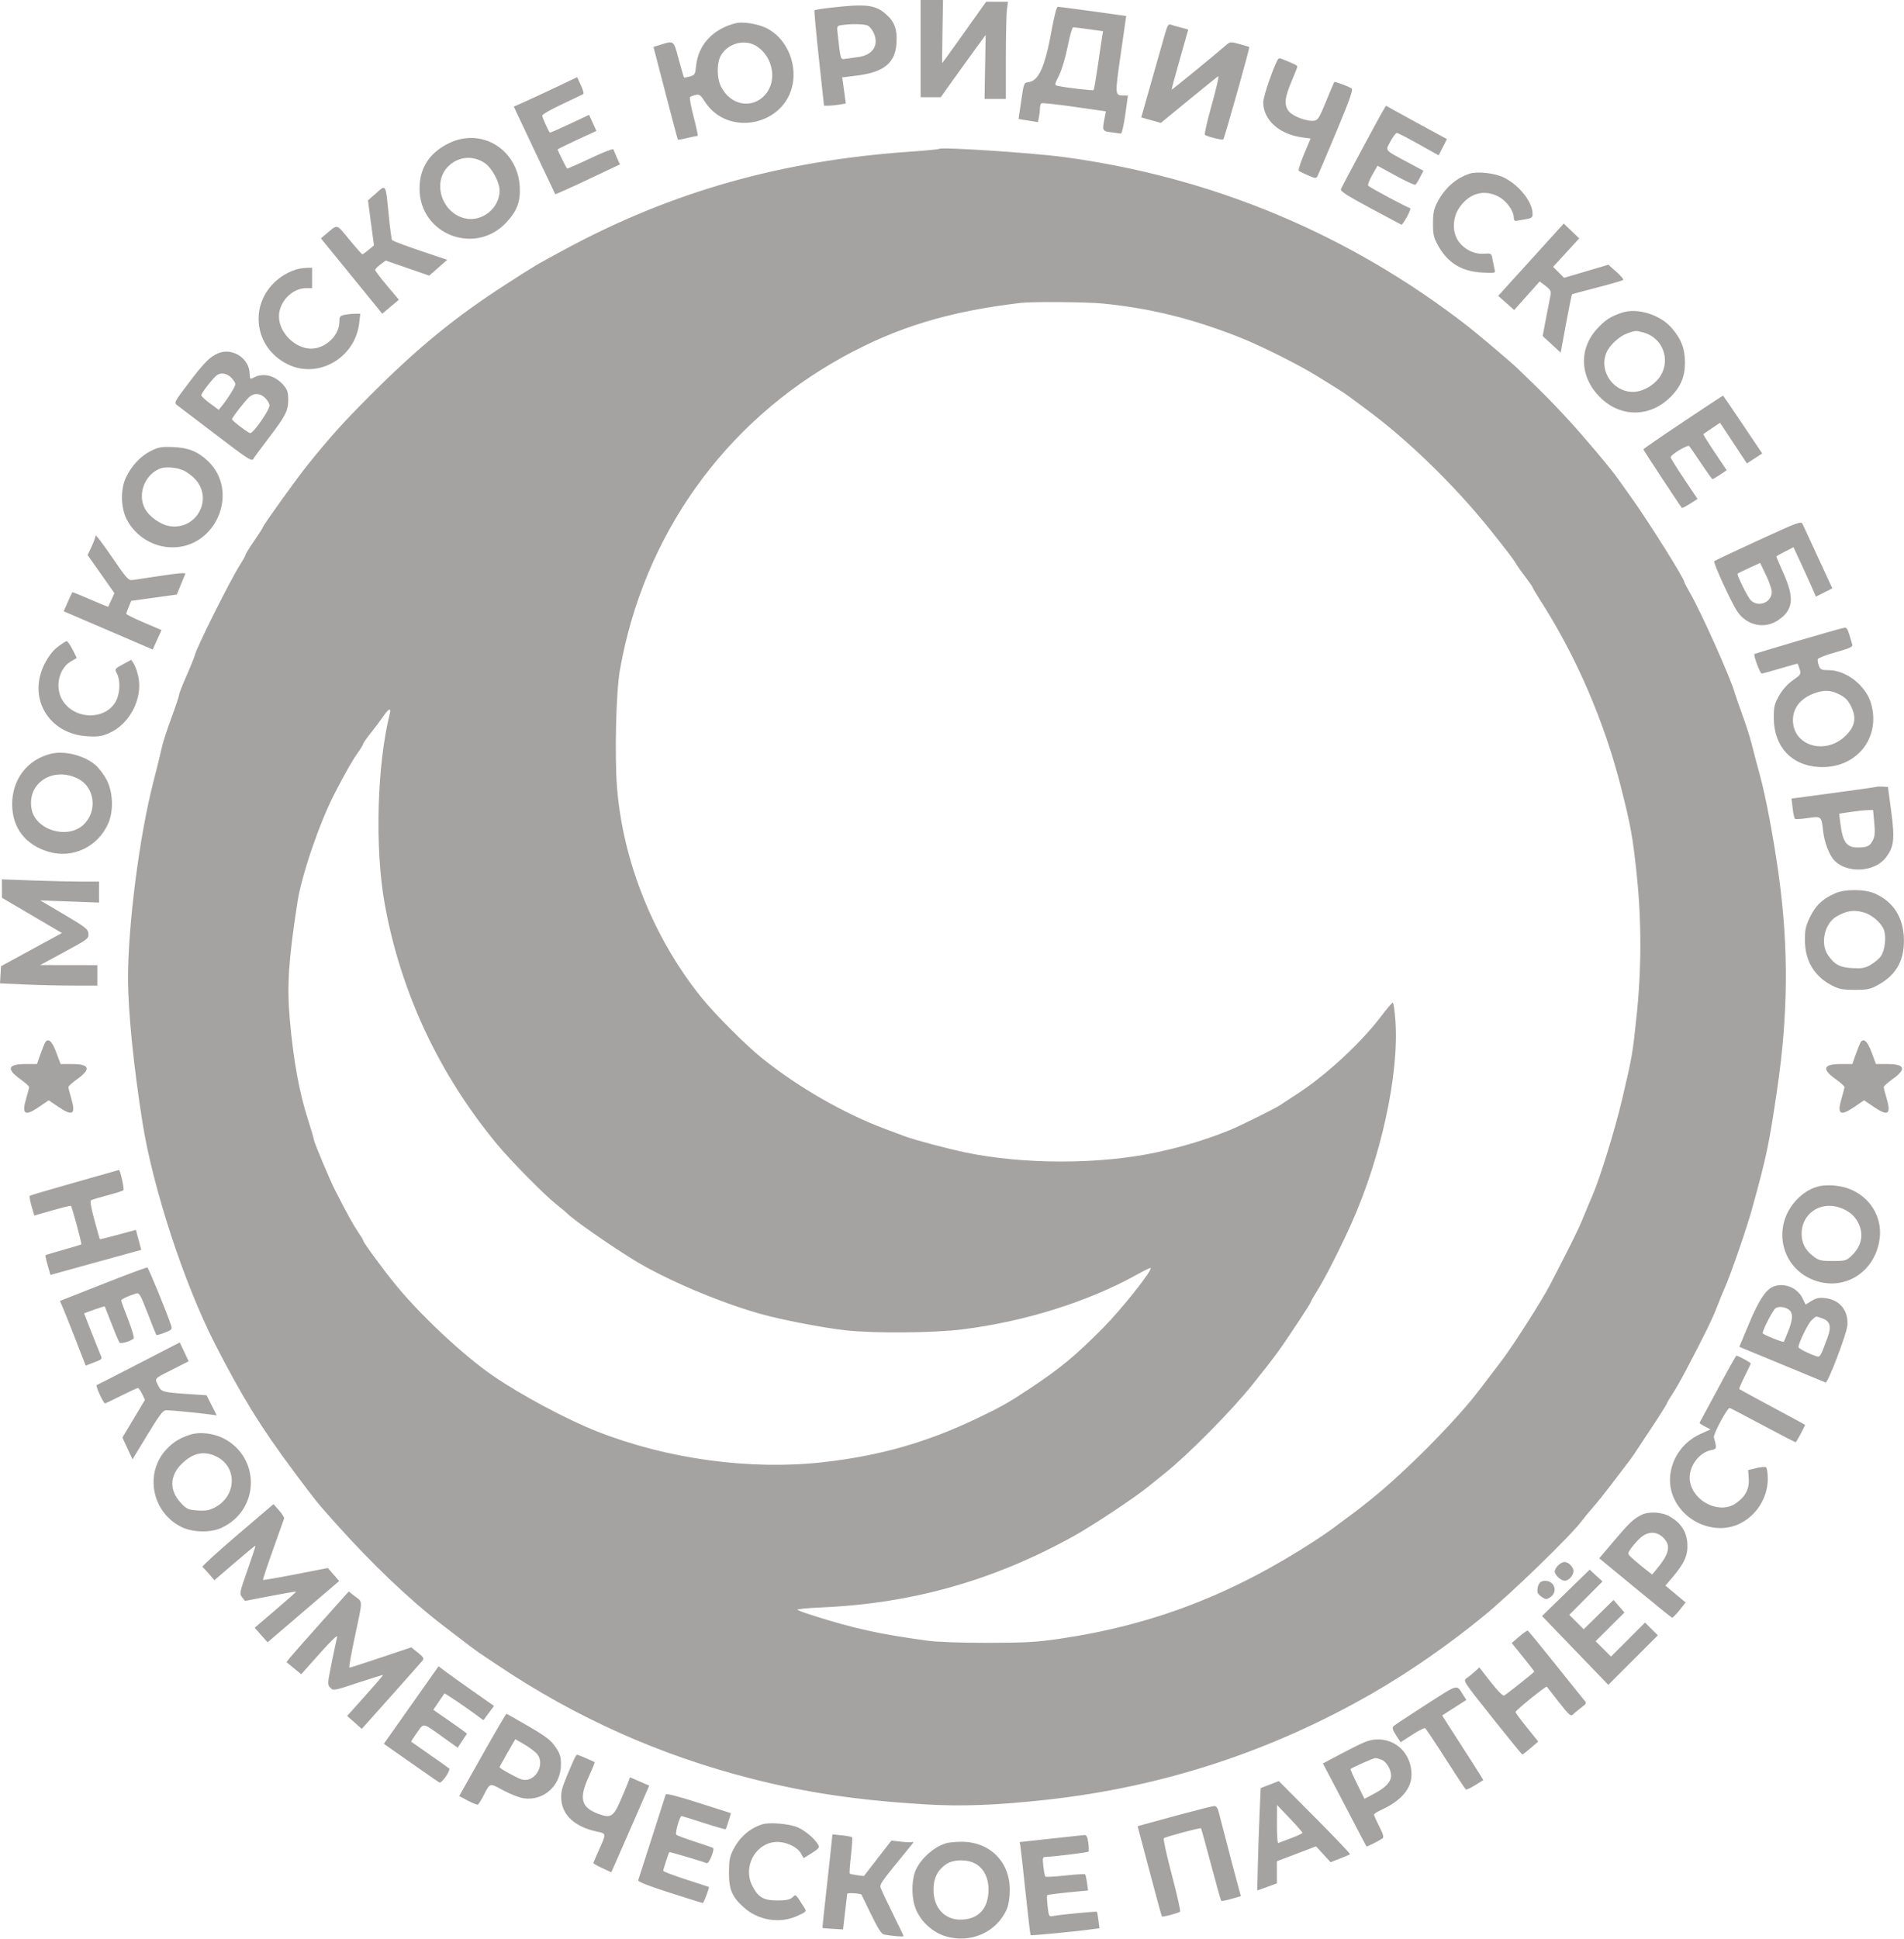 <?xml version="1.0" encoding="UTF-8"?> <svg xmlns="http://www.w3.org/2000/svg" width="1117" height="1137" viewBox="0 0 1117 1137" fill="none"><path fill-rule="evenodd" clip-rule="evenodd" d="M540.094 28.5V57H546H551.905L559.208 46.75C563.225 41.113 569.15 32.9 572.374 28.5L578.237 20.5L577.915 39.251L577.594 58.002L583.844 58.001L590.094 58V34.14C590.094 21.016 590.38 8.191 590.73 5.64L591.366 1H584.951H578.537L565.732 19C558.69 28.9 552.852 37.001 552.761 37.001C552.669 37.002 552.734 28.677 552.906 18.501L553.218 0H546.656H540.094V28.5ZM488.419 4.386C482.822 5.008 478.053 5.739 477.822 6.009C477.59 6.279 478.753 18.988 480.407 34.25L483.414 62L486.004 61.989C487.428 61.983 490.3 61.696 492.385 61.352L496.175 60.725L495.591 56.113C495.269 53.576 494.798 50.129 494.543 48.453L494.08 45.406L502.968 44.284C518.583 42.313 525.187 36.901 525.914 25.479C526.43 17.38 524.911 12.971 520.109 8.633C513.704 2.846 508.513 2.15 488.419 4.386ZM617.142 16.75C613.116 39.098 609.437 47.476 603.338 48.187C600.728 48.491 600.611 48.792 599.096 59.148L597.539 69.796L603.229 70.712L608.918 71.628L609.506 68.689C609.829 67.073 610.094 64.708 610.094 63.434C610.094 62.16 610.491 60.872 610.977 60.572C611.462 60.272 620.165 61.212 630.316 62.66L648.772 65.292L647.977 69.396C646.562 76.696 646.645 76.872 651.844 77.561C654.456 77.908 657.037 78.261 657.579 78.346C658.121 78.431 659.275 73.438 660.143 67.25L661.723 56L659.158 55.985C654.012 55.954 654.011 55.938 657.459 31.916L660.695 9.371L641.144 6.658C630.392 5.167 621.109 3.958 620.516 3.973C619.923 3.988 618.405 9.738 617.142 16.75ZM431.594 13.619C418.284 16.955 409.649 26.221 408.379 38.53C407.852 43.638 407.598 44.074 404.703 44.857C402.993 45.32 401.456 45.592 401.288 45.46C401.12 45.329 399.725 40.559 398.189 34.861C395.099 23.402 395.552 23.757 387.24 26.312L383.376 27.5L390.377 54.5C394.227 69.35 397.514 81.663 397.682 81.863C397.849 82.062 400.373 81.633 403.29 80.909C406.207 80.185 408.893 79.671 409.258 79.767C409.623 79.864 408.604 74.922 406.994 68.785C405.384 62.648 404.41 57.319 404.83 56.943C405.25 56.566 406.728 55.993 408.113 55.668C410.268 55.163 411.033 55.71 413.396 59.445C426.719 80.504 460.404 73.869 465.047 49.272C467.515 36.196 460.834 21.956 449.669 16.493C444.479 13.953 435.779 12.57 431.594 13.619ZM509.244 15.08C510.355 15.675 511.926 17.746 512.735 19.684C515.706 26.793 511.859 32.406 503.274 33.488C500.7 33.813 497.404 34.265 495.951 34.493C493.057 34.947 493.177 35.32 491.528 20.827C490.885 15.17 490.891 15.152 493.738 14.726C499.561 13.856 507.287 14.033 509.244 15.08ZM683.651 19.163C682.799 22.099 679.273 34.481 675.816 46.679L669.53 68.859L675.277 70.471L681.024 72.084L697.309 58.726C706.266 51.379 714.082 45.079 714.679 44.727C715.276 44.374 713.593 51.81 710.938 61.251C708.283 70.693 706.445 78.707 706.853 79.061C708.01 80.067 717.091 82.336 717.664 81.763C718.354 81.073 733.323 27.875 732.915 27.562C732.739 27.426 730.137 26.65 727.135 25.836C721.851 24.405 721.593 24.43 719.135 26.596C713.377 31.668 687.577 52.763 687.362 52.574C687.235 52.462 689.372 44.525 692.112 34.936C694.852 25.348 697.094 17.443 697.094 17.37C697.094 17.297 695.127 16.742 692.723 16.137C690.319 15.531 687.642 14.764 686.776 14.431C685.558 13.964 684.848 15.039 683.651 19.163ZM638.86 17.153L647.127 18.308L646.593 21.404C646.299 23.107 645.158 30.771 644.057 38.436C642.956 46.101 641.849 52.578 641.596 52.831C641.158 53.269 624.839 51.352 620.543 50.358C618.539 49.894 618.556 49.755 621.323 44.173C622.937 40.917 625.102 33.634 626.359 27.231C627.572 21.054 629.021 15.999 629.579 15.999C630.137 15.998 634.314 16.517 638.86 17.153ZM444.172 27.274C453.65 33.661 455.991 47.492 448.952 55.509C441.354 64.162 428.66 61.91 423.05 50.914C420.389 45.698 420.408 36.638 423.089 32.241C427.461 25.07 437.42 22.723 444.172 27.274ZM749.782 34.696C747.174 38.915 741.094 56.583 741.094 59.94C741.094 70.349 750.472 78.787 764.041 80.587L768.872 81.228L765.042 90.364C762.935 95.389 761.522 99.785 761.903 100.133C762.283 100.481 764.73 101.692 767.34 102.825C771.742 104.735 772.15 104.761 772.971 103.192C773.458 102.261 778.442 90.522 784.048 77.104C791.972 58.14 793.946 52.521 792.918 51.864C790.832 50.533 783.082 47.669 782.748 48.106C782.582 48.323 780.416 53.45 777.934 59.5C773.893 69.353 773.142 70.533 770.726 70.82C766.647 71.303 758.376 68.174 756.107 65.289C753.231 61.633 753.601 57.328 757.594 48C759.519 43.503 761.094 39.462 761.094 39.02C761.094 38.337 759.224 37.426 751.445 34.322C750.813 34.07 750.065 34.238 749.782 34.696ZM328.094 50.261C322.319 53.014 313.957 56.908 309.512 58.914L301.431 62.561L313.455 88.031C320.068 102.039 325.594 113.664 325.735 113.865C325.876 114.066 334.476 110.223 344.847 105.324L363.702 96.416L361.926 92.458C360.949 90.281 359.996 88.078 359.809 87.563C359.622 87.048 353.502 89.453 346.21 92.907C338.917 96.362 332.811 99.034 332.642 98.845C332.163 98.308 327.094 88.113 327.094 87.687C327.094 87.478 332.219 84.941 338.484 82.051L349.874 76.795L347.739 72.071L345.604 67.348L334.21 72.701C327.943 75.646 322.709 77.93 322.578 77.778C321.577 76.611 318.099 68.818 318.121 67.79C318.135 67.08 323.423 64.052 329.871 61.06C336.318 58.067 341.885 55.367 342.241 55.06C342.597 54.752 341.922 52.42 340.741 49.878L338.594 45.256L328.094 50.261ZM811.748 64.253C809.505 67.883 787.24 109.358 786.653 111C786.256 112.11 790.72 114.969 803.831 122C813.574 127.225 821.816 131.624 822.147 131.776C822.478 131.927 823.979 129.79 825.483 127.026C826.988 124.262 827.758 122 827.194 122C826.108 122 804.206 110.331 802.725 108.964C802.246 108.522 803.265 105.698 804.992 102.679L808.128 97.197L818.816 103.03C824.695 106.239 829.869 108.639 830.314 108.364C830.759 108.089 832.011 106.123 833.097 103.994L835.071 100.124L825.333 94.91C811.96 87.75 812.64 88.604 815.756 82.88C817.217 80.196 818.86 78 819.407 78C820.324 78 825.363 80.644 838.8 88.178L844.007 91.097L846.43 86.327L848.854 81.558L836.224 74.708C829.278 70.94 821.241 66.541 818.365 64.932L813.136 62.007L811.748 64.253ZM263.594 83.882C252.043 89.428 246.147 98.412 246.126 110.5C246.078 137.68 279.196 150.28 297.457 130.029C303.427 123.407 305.371 118.097 304.925 109.623C303.777 87.775 282.756 74.683 263.594 83.882ZM551.094 87.28C550.819 87.561 543.169 88.306 534.094 88.935C458.373 94.181 394.114 112.368 331.171 146.366C314.004 155.639 314.181 155.533 296.222 167.13C266.8 186.126 244.969 204.007 217.08 231.952C201.445 247.618 193.67 256.253 180.689 272.367C173.921 280.77 154.094 308.381 154.094 309.405C154.094 309.711 151.844 313.216 149.094 317.196C146.344 321.175 144.094 324.806 144.094 325.264C144.094 325.721 142.584 328.457 140.737 331.343C135.215 339.977 115.609 379.095 114.415 383.863C114.052 385.314 111.806 390.897 109.424 396.27C107.043 401.644 105.094 406.629 105.094 407.348C105.094 408.066 103.036 414.245 100.521 421.077C98.006 427.91 95.587 435.3 95.147 437.5C94.706 439.7 92.325 449.375 89.856 459C81.804 490.394 75.121 542.241 75.099 573.5C75.085 592.753 78.354 625.354 83.621 658.5C89.721 696.883 108.043 752.782 126.096 788.087C141.955 819.102 153.247 837.354 172.594 863.243C185.717 880.804 185.69 880.772 196.727 893.142C217.875 916.846 240.77 938.649 259.583 953C261.385 954.375 266.371 958.2 270.661 961.5C274.952 964.8 279.473 968.175 280.709 969C281.945 969.825 286.925 973.162 291.775 976.415C337.919 1007.36 386.875 1029.26 440.594 1043C472.956 1051.27 503.015 1055.74 542.258 1058.13C564.16 1059.46 584.525 1058.7 614.094 1055.44C682.176 1047.93 745.631 1027.2 805.094 993.036C826.884 980.516 850.655 963.989 871.054 947.176C887.268 933.812 921.608 900.491 927.918 892C929.348 890.075 932.335 886.452 934.556 883.949C936.777 881.446 941.069 876.121 944.094 872.116C947.119 868.11 951.394 862.508 953.594 859.667C955.794 856.825 958.044 853.769 958.594 852.876C959.144 851.982 963.563 845.3 968.414 838.025C973.265 830.751 977.503 824.056 977.832 823.149C978.161 822.242 979.679 819.656 981.205 817.402C982.732 815.149 986.209 809.074 988.933 803.902C999.911 783.061 1004.73 773.199 1007.54 765.815C1008.86 762.342 1010.94 757.262 1012.16 754.526C1015.35 747.403 1024.78 720.086 1027.7 709.5C1036.38 678.103 1037.77 671.555 1042.57 639C1049.06 595.008 1049.37 556.007 1043.56 513.618C1040.61 492.111 1035.94 467.264 1032.44 454.5C1030.49 447.35 1028.27 438.945 1027.52 435.823C1026.77 432.701 1024.38 425.276 1022.22 419.323C1020.06 413.37 1017.97 407.375 1017.59 406C1015.18 397.406 997.831 358.693 991.458 347.696C989.608 344.504 988.094 341.59 988.094 341.22C988.094 339.304 967.422 306.341 957.541 292.5C954.007 287.55 950.326 282.375 949.361 281C944.946 274.708 929.582 256.455 919.502 245.526C910.024 235.25 905.183 230.376 889.679 215.501C886.176 212.139 866.807 195.758 861.035 191.274C791.509 137.267 711.146 103.684 623.553 92.031C605.411 89.618 552.217 86.13 551.094 87.28ZM284.221 95.5C288.46 98.265 293.094 106.74 293.094 111.728C293.094 122.078 282.831 130.345 272.819 128.061C258.943 124.894 253.3 106.445 263.37 97.165C269.284 91.715 277.422 91.066 284.221 95.5ZM862.088 101.874C854.14 104.482 847.531 110.329 843.295 118.5C841.191 122.558 840.698 124.913 840.678 131C840.657 137.443 841.068 139.255 843.592 143.859C849.231 154.143 857.462 159.22 869.481 159.826C877.344 160.223 877.365 160.217 876.799 157.862C876.486 156.563 875.946 153.925 875.599 152C874.973 148.535 874.92 148.503 870.281 148.779C864.58 149.118 858.763 146.116 855.374 141.087C851.906 135.941 852.173 127.672 855.99 121.988C861.82 113.308 870.589 110.789 879.187 115.325C883.785 117.751 888.047 123.663 888.078 127.656C888.089 129.173 888.613 129.709 889.844 129.462C890.807 129.268 893.282 128.84 895.344 128.51C898.511 128.003 899.094 127.523 899.094 125.423C899.094 118.557 891.517 108.843 882.594 104.268C877.258 101.532 866.838 100.316 862.088 101.874ZM220.73 113.234L215.884 117.5L217.629 130.697L219.373 143.894L216.277 146.499C214.575 147.932 212.91 149.103 212.577 149.101C212.245 149.1 208.805 145.234 204.932 140.511C197.215 131.098 198.258 131.361 191.431 137.118L188.269 139.785L206.266 161.881L224.263 183.977L229.131 179.872L233.998 175.768L227.046 167.512C223.222 162.971 220.094 158.833 220.094 158.316C220.094 157.799 221.487 156.346 223.19 155.087L226.287 152.798L239.043 157.221L251.8 161.643L257.086 157.007L262.373 152.37L246.483 147.017C237.744 144.073 230.327 141.265 230.001 140.777C229.675 140.29 228.822 133.963 228.104 126.718C226.192 107.412 226.566 108.096 220.73 113.234ZM898.155 152.305L878.921 173.5L883.622 177.655L888.324 181.81L895.803 173.426L903.283 165.042L906.734 167.675C909.531 169.808 910.083 170.799 909.647 172.904C909.351 174.332 908.187 180.349 907.06 186.276L905.012 197.053L910.303 201.921L915.594 206.789L918.725 189.847C920.448 180.528 922.023 172.776 922.225 172.619C922.428 172.463 929.119 170.645 937.094 168.58C945.069 166.515 951.889 164.527 952.249 164.163C952.609 163.798 950.801 161.644 948.231 159.375L943.559 155.251L930.576 159.091L917.594 162.931L914.375 159.716L911.156 156.5L918.805 148.148L926.453 139.795L921.921 135.452L917.388 131.109L898.155 152.305ZM174.094 157.935C160.791 161.996 151.611 173.908 151.695 187C151.768 198.463 158.195 208.456 168.844 213.666C186.675 222.39 208.322 209.931 210.715 189.566L211.369 184H208.357C206.7 184 203.938 184.281 202.219 184.625C199.449 185.179 199.094 185.639 199.094 188.675C199.094 195.274 193.524 201.959 186.383 203.931C174.392 207.241 160.853 193.702 164.163 181.711C166.151 174.513 172.821 169 179.544 169H183.094V163V157L179.844 157.086C178.057 157.133 175.469 157.515 174.094 157.935ZM647.238 178.038C674.953 180.816 699.363 186.844 727.094 197.761C739.571 202.673 762.704 214.267 773.094 220.817C776.669 223.071 781.619 226.137 784.094 227.63C786.569 229.124 790.169 231.539 792.094 232.997C794.019 234.455 798.294 237.633 801.594 240.06C825.656 257.753 853.13 284.425 873.848 310.206C882.946 321.527 888.334 328.583 889.346 330.5C889.926 331.6 892.357 335.053 894.747 338.174C897.138 341.295 899.094 344.113 899.094 344.436C899.094 344.759 901.047 348.056 903.433 351.762C924.657 384.72 941.231 423.099 951.041 462C956.766 484.703 957.846 490.693 960.171 512.643C963.033 539.654 963.044 567.756 960.202 595C957.781 618.214 957.543 619.593 951.557 645C947.363 662.806 938.601 691.089 934.054 701.5C932.853 704.25 930.401 710.1 928.605 714.5C925.865 721.212 921.44 730.161 909.32 753.5C904.553 762.68 887.635 789.201 880.949 797.975C879.891 799.364 877.13 802.975 874.814 806C872.498 809.025 869.7 812.705 868.598 814.177C855.098 832.212 824.92 862.753 804.034 879.519C797.259 884.957 793.891 887.515 781.596 896.559C779.397 898.177 774.897 901.258 771.596 903.407C722.724 935.217 676.181 953.066 621.094 961.123C608.171 963.013 601.271 963.395 579.594 963.422C563.721 963.441 549.894 962.951 544.094 962.162C515.816 958.315 501.259 955.107 476.594 947.288C472.194 945.893 468.235 944.426 467.797 944.029C467.359 943.632 474.109 942.992 482.797 942.608C535.546 940.274 583.419 926.664 630.094 900.73C640.964 894.691 665.164 878.657 673.166 872.193C675.68 870.162 680.18 866.545 683.166 864.156C697.268 852.871 722.563 827.292 734.877 811.866C748.739 794.499 750.298 792.361 762.301 774.251C766.037 768.614 769.094 763.712 769.094 763.359C769.094 763.005 770.822 759.967 772.933 756.608C777.467 749.395 786.311 732.015 792.727 717.709C810.22 678.707 820.825 630.036 818.649 598.75C818.238 592.837 817.535 588 817.086 588C816.638 588 813.658 591.473 810.463 595.717C798.74 611.293 777.943 630.562 761.094 641.457C756.969 644.125 752.362 647.148 750.856 648.175C748.113 650.045 727.111 660.451 721.552 662.693C707.149 668.503 694.24 672.414 677.999 675.888C645.067 682.932 600.269 682.929 566.594 675.879C555.737 673.606 536.698 668.559 531.094 666.467C529.169 665.749 523.769 663.729 519.094 661.978C495.038 652.97 468.392 637.667 447.196 620.686C437.635 613.027 419.456 594.838 411.523 584.994C383.506 550.229 365.481 505.445 361.999 461.945C360.502 443.248 361.401 405.866 363.657 393.035C377.541 314.051 424.835 247.683 494.594 209.288C526.219 191.882 556.532 182.663 598.594 177.657C605.554 176.828 637.681 177.08 647.238 178.038ZM951.594 183.343C944.791 185.589 941.528 187.724 936.719 193.072C925.623 205.414 927.016 222.552 940.068 234.287C951.945 244.965 968.475 244.383 979.976 232.882C986.046 226.813 988.532 220.869 988.504 212.5C988.475 204.358 986.31 198.761 980.691 192.311C973.861 184.47 960.58 180.376 951.594 183.343ZM964.313 195.044C975.29 198.093 980.171 210.668 974.155 220.402C971.122 225.308 964.902 229.22 959.326 229.728C947.077 230.843 937.648 217.967 942.475 206.718C944.349 202.351 950.014 197.146 954.719 195.469C959.474 193.774 959.704 193.764 964.313 195.044ZM128.239 207.07C123.373 209.019 120.022 212.34 111.073 224.081C102.479 235.357 101.994 236.242 103.732 237.473C104.756 238.197 115.038 246.02 126.58 254.856C145.021 268.972 147.689 270.707 148.58 269.16C149.138 268.192 153.185 262.697 157.575 256.95C167.603 243.82 169.094 240.897 169.094 234.365C169.094 230.202 168.567 228.527 166.475 226.041C161.662 220.321 154.666 218.417 149.094 221.311C146.649 222.581 146.591 222.527 146.447 218.854C146.104 210.108 136.375 203.811 128.239 207.07ZM135.639 221.455C136.989 222.805 138.094 224.516 138.094 225.259C138.094 226.623 133.87 233.466 130.279 237.921L128.328 240.342L123.211 236.586C120.397 234.52 118.094 232.352 118.094 231.768C118.094 230.6 124.524 222.237 126.95 220.25C129.354 218.281 132.967 218.782 135.639 221.455ZM155.639 233.455C156.989 234.805 158.094 236.767 158.094 237.815C158.094 240.495 148.685 254 146.818 254C145.712 254 136.094 246.714 136.094 245.876C136.094 244.896 143.912 234.861 146.319 232.75C149.117 230.297 152.757 230.572 155.639 233.455ZM987.341 247.506C974.555 256.035 964.094 263.245 964.094 263.528C964.094 263.937 985.48 296.443 986.689 297.871C986.861 298.075 989 296.978 991.442 295.433L995.882 292.624L987.988 280.842C983.646 274.361 980.094 268.643 980.094 268.134C980.094 266.625 990.132 260.629 991.019 261.608C991.464 262.099 994.599 266.663 997.986 271.75C1001.37 276.837 1004.37 281 1004.64 281C1004.91 281 1006.91 279.829 1009.07 278.398L1013 275.795L1005.97 265.311C1002.1 259.545 999.082 254.714 999.264 254.576C999.445 254.437 1001.73 252.883 1004.33 251.122L1009.07 247.919L1016.95 259.851L1024.84 271.784L1029.33 268.859L1033.83 265.935L1022.43 248.967C1016.16 239.635 1010.93 232 1010.81 232C1010.69 232 1000.13 238.978 987.341 247.506ZM88.346 264.525C82.432 267.514 77.281 273.007 73.965 279.864C70.62 286.781 70.783 297.721 74.334 304.59C79.506 314.595 89.949 320.974 101.184 320.99C127.091 321.029 140.61 288.026 121.933 270.337C116.046 264.761 110.494 262.536 101.594 262.187C94.564 261.912 92.958 262.195 88.346 264.525ZM107.603 275.865C109.807 276.867 113.048 279.322 114.803 281.322C125.077 293.022 115.129 310.882 99.633 308.558C94.117 307.731 87.302 302.853 84.846 297.973C80.57 289.481 85.096 278.103 94.094 274.722C97.199 273.555 103.735 274.108 107.603 275.865ZM1031.42 316.944C1017.58 323.307 1005.99 328.772 1005.67 329.089C1004.89 329.869 1015.72 353.46 1019.24 358.651C1024.82 366.884 1035.27 369.086 1043.18 363.7C1052.05 357.658 1052.83 350.798 1046.28 336.124C1043.98 330.967 1042.09 326.587 1042.09 326.391C1042.09 326.194 1044.36 324.884 1047.14 323.479L1052.18 320.925L1056.67 330.609C1059.14 335.934 1062.1 342.459 1063.24 345.109L1065.31 349.925L1070.13 347.481L1074.95 345.038L1066.74 327.269C1062.22 317.496 1058.09 308.572 1057.56 307.438C1056.64 305.464 1055.51 305.876 1031.42 316.944ZM56.084 314.078C56.079 314.86 55.023 317.758 53.738 320.517L51.402 325.534L59.269 336.69L67.135 347.845L65.394 351.673C64.437 353.778 63.58 355.635 63.49 355.8C63.401 355.965 58.692 354.06 53.027 351.567C47.362 349.073 42.598 347.162 42.441 347.32C42.283 347.477 41.075 350.051 39.756 353.04L37.358 358.474L63.476 369.686L89.594 380.898L92.181 375.199L94.768 369.5L84.431 365.098C78.746 362.677 74.094 360.37 74.094 359.97C74.094 359.571 74.74 357.697 75.53 355.806L76.967 352.368L90.344 350.516L103.722 348.664L106.018 343.082C107.281 340.012 108.504 337.026 108.736 336.446C109 335.787 103.8 336.219 94.876 337.598C87.021 338.812 79.357 339.961 77.845 340.152C75.317 340.472 74.328 339.376 65.595 326.578C60.369 318.921 56.09 313.296 56.084 314.078ZM1039.43 347.115C1039.43 353.308 1031.54 356.448 1027.11 352.018C1025.2 350.11 1018.74 337.016 1019.39 336.368C1019.57 336.194 1022.61 334.719 1026.15 333.091L1032.59 330.131L1036.01 337.193C1037.89 341.077 1039.43 345.542 1039.43 347.115ZM1055.09 375.734C1041.07 379.876 1029.45 383.391 1029.27 383.544C1028.52 384.181 1032.54 394.999 1033.53 394.989C1034.11 394.982 1039.06 393.632 1044.51 391.988C1049.96 390.343 1054.51 389.111 1054.62 389.249C1054.73 389.387 1055.26 390.845 1055.79 392.488C1056.7 395.327 1056.5 395.653 1051.77 398.988C1048.57 401.247 1045.69 404.463 1043.69 408C1040.98 412.81 1040.6 414.442 1040.61 421C1040.66 437.668 1050.7 448.735 1066.72 449.781C1088.71 451.218 1103.73 432.992 1097.6 412.328C1094.52 401.956 1083.07 393.031 1072.82 393.01C1068.57 393.001 1067.93 392.707 1067.03 390.328C1066.47 388.858 1066.22 387.124 1066.47 386.474C1066.72 385.824 1071.46 384.023 1077.02 382.472C1084.98 380.249 1087.02 379.317 1086.67 378.076C1084.05 368.875 1083.66 368.007 1082.19 368.102C1081.31 368.158 1069.12 371.593 1055.09 375.734ZM33.922 379.294C31.05 381.481 28.453 384.824 26.2 389.235C16.007 409.198 28.445 430.418 51.138 431.78C57.391 432.156 59.568 431.852 63.865 430.003C76.046 424.763 83.9 409.648 81.137 396.763C80.519 393.883 79.335 390.491 78.507 389.226L77 386.926L72.091 389.598C67.198 392.261 67.187 392.279 68.638 395.085C70.693 399.059 70.456 406.369 68.125 410.939C62.174 422.604 43.456 422.299 36.496 410.423C32.095 402.914 34.523 392.039 41.523 387.91L45.043 385.833L42.552 380.916C41.181 378.212 39.653 376 39.155 376C38.657 376 36.302 377.482 33.922 379.294ZM1079.13 407.25C1082.49 408.942 1084.18 410.671 1085.94 414.222C1089.29 420.99 1088.31 426.103 1082.59 431.623C1070.85 442.964 1052.07 437.452 1051.85 422.596C1051.73 415.219 1056.31 409.463 1064.65 406.492C1070.29 404.485 1074.04 404.681 1079.13 407.25ZM228.663 418.58C221.154 448.498 219.838 497.634 225.678 530C235.022 581.783 257.416 629.705 291.566 670.998C299.756 680.9 319.377 700.761 326.594 706.454C329.344 708.623 332.044 710.872 332.594 711.451C336.089 715.134 356.605 729.492 371.594 738.746C390.059 750.146 421.742 763.653 446.05 770.487C458.519 773.994 482.658 778.654 496.094 780.151C512.806 782.011 547.569 781.737 564.594 779.61C601.134 775.045 638.387 763.378 666.7 747.634C671.042 745.219 674.773 743.406 674.993 743.604C676.283 744.769 657.839 767.986 646.873 779C630.582 795.362 622.179 802.303 604.094 814.335C591.768 822.535 587.44 824.978 573.041 831.862C543.661 845.907 516.224 853.719 483.094 857.469C440.239 862.321 391.402 855.681 350.154 839.395C332.277 832.337 305.467 817.994 289.094 806.73C272.136 795.063 247.367 771.959 232.565 754C225.139 744.991 213.094 728.605 213.094 727.511C213.094 727.153 211.702 724.837 210 722.364C207.272 718.398 202.96 710.549 196.34 697.5C193.27 691.449 184.094 669.506 184.094 668.217C184.094 667.595 182.558 662.348 180.681 656.557C175.552 640.734 172.079 621.553 169.988 597.5C168.286 577.914 169.266 563.069 174.51 528.989C176.932 513.251 187.441 482.518 196.22 465.5C202.366 453.586 206.676 445.995 209.705 441.748C211.569 439.134 213.094 436.636 213.094 436.198C213.094 435.759 215.232 432.721 217.844 429.448C220.456 426.174 223.719 421.812 225.094 419.754C227.998 415.409 229.591 414.885 228.663 418.58ZM29.828 442.038C15.884 445.51 7.022 457.186 7.138 471.932C7.246 485.605 15.026 495.599 28.647 499.559C42.649 503.629 57.283 496.708 63.401 483.122C66.66 475.885 66.398 465.137 62.783 457.776C61.237 454.627 58.136 450.48 55.892 448.559C49.364 442.971 37.75 440.065 29.828 442.038ZM45.433 456.478C55.629 461.35 57.482 475.729 48.939 483.683C39.536 492.438 20.83 486.773 18.522 474.471C15.705 459.454 30.692 449.435 45.433 456.478ZM1100.59 461.467C1100.04 461.663 1088.66 463.286 1075.29 465.075L1050.99 468.327L1051.66 473.913C1052.02 476.986 1052.61 479.788 1052.96 480.141C1053.31 480.493 1056.68 480.324 1060.46 479.764C1068.53 478.567 1068.57 478.594 1069.55 487.372C1070.27 493.823 1073.01 501.141 1075.88 504.32C1083.2 512.416 1099.71 511.616 1106.4 502.841C1111.14 496.629 1111.66 492.094 1109.51 475.905L1107.59 461.5L1104.59 461.306C1102.94 461.199 1101.14 461.271 1100.59 461.467ZM1099.55 482.402C1100.09 488.156 1099.9 490.468 1098.71 492.781C1096.89 496.297 1095.38 497 1089.67 497C1083.32 497 1081 493.727 1079.67 482.845L1078.97 477.191L1085.28 476.223C1088.75 475.69 1093.23 475.198 1095.23 475.127L1098.86 475L1099.55 482.402ZM1.121 521.092L1.148 526.5L18.742 536.836L36.336 547.172L18.465 556.899L0.594 566.627L0.297 571.656L0 576.685L14.297 577.339C22.16 577.698 35.006 577.994 42.844 577.996L57.094 578V572V566L40.344 565.976L23.594 565.951L37.863 558.226C51.62 550.778 52.123 550.393 51.863 547.52C51.62 544.83 50.233 543.738 37.594 536.286L23.594 528.031L40.844 528.673L58.094 529.315V523.157V517H47.754C42.067 517 29.242 516.704 19.254 516.342L1.094 515.684L1.121 521.092ZM1076.34 523.976C1069.11 527.258 1065.28 530.885 1061.99 537.56C1059.35 542.923 1058.87 545.029 1058.87 551.301C1058.87 563.312 1064.24 572.413 1074.5 577.8C1078.85 580.082 1080.83 580.474 1088.09 580.486C1095.66 580.498 1097.18 580.175 1101.95 577.532C1112.92 571.457 1117.68 562.411 1116.88 549.127C1116.18 537.356 1110.4 528.731 1100.09 524.077C1093.99 521.32 1082.3 521.271 1076.34 523.976ZM1093.37 535.06C1097.99 536.342 1103.41 540.945 1105.1 545.007C1106.78 549.062 1105.87 557.482 1103.39 560.824C1102.3 562.296 1099.65 564.53 1097.5 565.79C1094.26 567.687 1092.44 568.024 1086.88 567.759C1079.43 567.403 1076.21 565.687 1072.34 560.01C1067.79 553.319 1070.36 541.638 1077.28 537.549C1083.16 534.075 1087.44 533.413 1093.37 535.06ZM26.309 611.69C25.803 612.685 24.559 615.862 23.544 618.75L21.699 624H15.019C4.489 624 3.538 626.937 12.104 633C14.824 634.925 17.054 636.95 17.061 637.5C17.067 638.05 16.402 640.709 15.583 643.409C12.526 653.487 14.345 654.955 22.776 649.212L28.583 645.257L34.404 649.21C42.851 654.947 44.662 653.488 41.605 643.409C40.786 640.709 40.121 638.05 40.127 637.5C40.134 636.95 42.364 634.925 45.084 633C53.643 626.942 52.698 624 42.192 624H35.535L33.046 617.26C30.477 610.306 28.037 608.289 26.309 611.69ZM1091.31 611.69C1090.8 612.685 1089.56 615.862 1088.54 618.75L1086.7 624H1080.02C1069.49 624 1068.54 626.937 1077.1 633C1079.82 634.925 1082.05 636.95 1082.06 637.5C1082.07 638.05 1081.4 640.709 1080.58 643.409C1077.53 653.487 1079.34 654.955 1087.78 649.212L1093.58 645.257L1099.4 649.21C1107.85 654.947 1109.66 653.488 1106.6 643.409C1105.79 640.709 1105.12 638.05 1105.13 637.5C1105.13 636.95 1107.36 634.925 1110.08 633C1118.64 626.942 1117.7 624 1107.19 624H1100.53L1098.05 617.26C1095.48 610.306 1093.04 608.289 1091.31 611.69ZM43.812 693.479C29.632 697.468 17.777 700.983 17.469 701.291C17.161 701.6 17.629 704.328 18.509 707.354L20.108 712.856L23.351 711.918C35.744 708.333 41.319 706.892 41.622 707.195C42.286 707.858 48.09 729.337 47.709 729.718C47.499 729.928 42.752 731.376 37.16 732.934C31.568 734.493 26.853 735.933 26.682 736.134C26.512 736.335 27.097 739.014 27.983 742.087L29.594 747.674L52.594 741.317C65.244 737.82 77.233 734.515 79.237 733.97L82.879 732.981L81.309 727.118L79.738 721.256L69.222 724.101C63.438 725.665 58.637 726.845 58.552 726.723C58.468 726.6 57.049 721.55 55.4 715.5C53.336 707.931 52.743 704.299 53.498 703.855C54.101 703.5 58.419 702.203 63.094 700.972C67.769 699.741 71.962 698.404 72.411 698.001C73.057 697.42 70.452 685.682 69.773 686.114C69.675 686.176 57.992 689.491 43.812 693.479ZM1066.09 695.934C1061.5 697.33 1057.63 699.796 1053.95 703.668C1039.87 718.498 1044.21 741.98 1062.54 750.078C1081.06 758.259 1100.66 746.313 1102.8 725.539C1104.08 713.198 1096.71 701.621 1084.75 697.143C1078.97 694.98 1070.93 694.46 1066.09 695.934ZM1079.2 708.153C1084.43 709.928 1087.95 712.794 1090.12 717.044C1093.6 723.873 1092.18 730.826 1086.15 736.5C1083.17 739.302 1082.45 739.5 1075.2 739.5C1068.24 739.5 1067.06 739.211 1063.76 736.698C1059.11 733.147 1056.93 728.936 1056.93 723.5C1056.93 711.81 1067.83 704.297 1079.2 708.153ZM62.594 752.125C49.944 757.108 38.599 761.576 37.383 762.053L35.172 762.921L37.012 767.211C38.025 769.57 41.429 778.109 44.576 786.186L50.299 800.872L52.947 799.841C60.804 796.78 60.201 797.5 58.437 793.288C57.565 791.205 55.156 785.154 53.084 779.843L49.317 770.186L55.289 768.009C58.573 766.812 61.357 765.982 61.477 766.166C61.596 766.35 63.421 771 65.533 776.5C67.644 782 69.734 786.902 70.177 787.394C70.939 788.24 76.55 786.584 78.421 784.962C78.876 784.568 77.414 779.552 75.171 773.817C72.929 768.081 71.094 763.053 71.094 762.643C71.094 761.921 75.351 759.923 79.746 758.584C81.716 757.983 82.299 758.967 86.641 770.214C89.25 776.971 91.535 782.677 91.717 782.894C91.9 783.111 94.101 782.505 96.608 781.548C100.538 780.047 101.074 779.509 100.49 777.653C98.384 770.958 87.166 743.529 86.447 743.316C85.978 743.177 75.244 747.141 62.594 752.125ZM1041.39 754.133C1036.38 755.542 1032.17 761.619 1026.04 776.293L1020.38 789.828L1045.39 800.164C1059.14 805.849 1070.68 810.618 1071.03 810.763C1072.28 811.276 1083.29 782.481 1083.75 777.5C1084.57 768.687 1079.42 762.242 1070.77 761.267C1067.25 760.87 1065.45 761.236 1062.75 762.901L1059.28 765.047L1057.44 761.302C1054.58 755.494 1047.61 752.381 1041.39 754.133ZM1049.97 768.477C1051.95 770.413 1051.67 774.138 1049.05 780.728C1047.79 783.903 1046.64 786.66 1046.49 786.855C1046.06 787.418 1034.09 782.584 1034.09 781.848C1034.09 779.792 1040.21 768.024 1041.76 767.104C1043.88 765.842 1047.98 766.527 1049.97 768.477ZM1069.02 773.123C1073.63 774.732 1074.52 777.881 1072.17 784.296C1068.07 795.502 1067.76 796.03 1065.79 795.402C1061.39 794.007 1055.09 790.837 1055.09 790.019C1055.09 787.639 1060.66 776.231 1062.79 774.25C1065.62 771.61 1065 771.723 1069.02 773.123ZM81.528 799.608C68.364 806.402 57.201 812.101 56.721 812.272C55.867 812.575 60.638 823 61.631 823C61.908 823 66.166 820.975 71.094 818.5C76.022 816.025 80.43 814 80.889 814C81.348 814 82.469 815.562 83.379 817.471L85.034 820.943L78.419 831.996L71.804 843.048L74.767 849.428L77.731 855.807L86.499 841.403C93.95 829.162 95.634 827 97.719 827C100.296 827 116.916 828.629 123.366 829.513L127.138 830.031L124.164 824.138L121.189 818.245L111.391 817.588C95.135 816.499 94.635 816.357 92.692 812.283C90.692 808.088 90.025 808.77 102.13 802.639L110.667 798.316L108.065 792.785L105.462 787.254L81.528 799.608ZM1009.53 811.25C1004.75 820.188 999.997 828.988 998.967 830.807C997.937 832.626 997.094 834.302 997.094 834.531C997.094 834.761 998.532 835.692 1000.29 836.601L1003.48 838.253L997.539 840.961C982.788 847.68 975.782 864.576 981.973 878.5C988.553 893.299 1006.95 900.363 1020.85 893.433C1030.61 888.571 1037.07 878.178 1037.08 867.309C1037.09 863.904 1036.62 860.827 1036.05 860.471C1035.47 860.115 1032.88 860.33 1030.3 860.95L1025.59 862.076L1025.92 867.288C1026.29 873.33 1023.84 877.908 1018.17 881.726C1008.66 888.137 993.372 880.653 991.422 868.631C990.162 860.866 996.295 851.91 1003.92 850.386C1007.2 849.728 1007.25 849.523 1005.48 842.905C1005 841.093 1013.44 825.4 1014.74 825.688C1015.21 825.791 1024.09 830.425 1034.46 835.985C1044.84 841.546 1053.42 845.961 1053.53 845.798C1055.15 843.426 1059.18 835.769 1058.93 835.549C1058.75 835.388 1050.08 830.693 1039.67 825.116C1029.26 819.539 1020.56 814.803 1020.35 814.59C1020.14 814.378 1021.57 811.02 1023.53 807.127C1025.49 803.235 1027.09 799.823 1027.09 799.545C1027.09 799.048 1019.62 795 1018.7 795C1018.44 795 1014.31 802.313 1009.53 811.25ZM111.594 841.343C105.389 843.392 101.912 845.505 97.899 849.668C84.593 863.468 88.882 886.735 106.335 895.433C112.891 898.7 123.346 898.977 129.784 896.054C152.414 885.779 153.118 854.66 130.973 843.439C125.085 840.455 116.95 839.575 111.594 841.343ZM127.128 854.25C139.477 860.483 138.755 877.541 125.865 884.117C122.633 885.766 120.472 886.123 115.782 885.784C110.33 885.389 109.484 885 106.019 881.285C99.314 874.097 99.463 865.578 106.416 858.625C113.066 851.976 119.802 850.552 127.128 854.25ZM139.219 900.198C127.541 910.162 118.348 918.582 118.791 918.907C119.235 919.233 120.987 921.121 122.686 923.103L125.774 926.706L137.684 916.462C144.235 910.828 149.715 906.328 149.864 906.462C150.012 906.596 147.924 912.972 145.224 920.63C140.499 934.034 140.38 934.635 142.046 936.693L143.777 938.83L158.672 935.985C166.864 934.42 173.664 933.236 173.782 933.354C173.9 933.472 168.461 938.297 161.697 944.077L149.398 954.585L153.183 958.85L156.968 963.116L177.97 945.153L198.971 927.191L195.665 923.367L192.359 919.542L173.502 923.213C163.13 925.231 154.486 926.726 154.294 926.534C154.102 926.341 156.737 918.38 160.149 908.842C163.561 899.304 166.502 891.05 166.685 890.5C166.867 889.95 165.54 887.831 163.735 885.791L160.453 882.082L139.219 900.198ZM962.794 888.473C958.07 890.937 955.738 893.156 946.816 903.681L938.211 913.831L959.244 931.165C970.812 940.699 980.573 948.589 980.935 948.698C981.297 948.807 983.237 946.839 985.245 944.323L988.897 939.749L982.968 934.816L977.04 929.882L981.443 924.691C988.332 916.568 990.388 911.737 989.889 904.844C989.4 898.088 985.995 892.982 979.499 889.266C974.895 886.633 967.037 886.26 962.794 888.473ZM975.408 901.415C980.509 906.143 979.56 910.987 971.682 920.425L969.24 923.349L965.917 920.782C964.089 919.37 960.811 916.658 958.632 914.755C954.699 911.319 954.683 911.277 956.386 908.677C957.329 907.238 959.689 904.471 961.631 902.53C966.074 898.087 971.355 897.659 975.408 901.415ZM914.094 918C912.994 919.1 912.094 920.675 912.094 921.5C912.094 923.59 915.718 927 917.939 927C920.303 927 923.094 923.928 923.094 921.326C923.094 918.951 920.142 916 917.765 916C916.846 916 915.194 916.9 914.094 918ZM918.62 934.104L904.646 947.707L924.083 967.886L943.521 988.065L958.047 973.538L972.573 959.012L968.835 955.274L965.096 951.535L955.092 961.502L945.088 971.468L940.587 966.966L936.085 962.465L944.542 954.052L952.999 945.638L949.797 941.958L946.594 938.279L937.841 946.872L929.088 955.464L924.858 951.234L920.627 947.004L930.375 937.219L940.123 927.435L936.359 923.967L932.594 920.5L918.62 934.104ZM903.311 928.25C902.259 929.531 901.766 931.553 901.976 933.727C902.041 934.402 903.219 935.691 904.594 936.592C906.91 938.109 907.278 938.109 909.594 936.592C912.468 934.709 912.903 930.952 910.523 928.571C908.638 926.687 904.739 926.513 903.311 928.25ZM188.594 951.189C179.794 961.027 171.572 970.346 170.322 971.9L168.051 974.724L172.384 978.275L176.718 981.826L187.58 969.663C194.565 961.84 198.208 958.392 197.787 960C197.427 961.375 195.976 968.215 194.563 975.2C192.086 987.438 192.059 987.967 193.794 989.761C195.546 991.573 195.978 991.494 210.022 986.823C217.958 984.183 224.567 982.139 224.709 982.282C224.851 982.424 220.173 987.883 214.313 994.413L203.659 1006.29L207.951 1010.09L212.242 1013.9L229.418 994.66C238.865 984.077 247.152 974.72 247.834 973.868C248.876 972.566 248.453 971.82 245.19 969.197L241.305 966.076L223.481 972.038C213.677 975.317 205.354 978 204.985 978C204.616 978 205.871 970.688 207.773 961.75C212.962 937.37 212.897 939.799 208.448 936.318L204.594 933.303L188.594 951.189ZM891.233 959.766L886.873 963.526L893.483 971.714C897.119 976.217 900.094 980.076 900.094 980.289C900.094 980.704 884.381 993.197 882.431 994.333C881.722 994.746 878.65 991.657 874.566 986.428L867.865 977.845L865.229 980.269C863.78 981.603 861.605 983.351 860.397 984.154C858.235 985.591 858.477 985.965 875.397 1007.26C884.855 1019.16 892.819 1028.91 893.094 1028.92C893.369 1028.93 895.58 1027.22 898.008 1025.12L902.423 1021.31L895.758 1013.05C892.093 1008.51 889.094 1004.44 889.094 1003.99C889.094 1003.07 907.033 988.548 907.45 989.127C907.597 989.332 910.783 993.415 914.528 998.2C920.508 1005.84 921.516 1006.72 922.802 1005.44C923.608 1004.63 925.773 1002.82 927.615 1001.42C930.927 998.89 930.943 998.841 929.098 996.682C928.073 995.482 920.414 985.95 912.077 975.5C903.741 965.05 896.622 956.389 896.257 956.253C895.893 956.117 893.632 957.698 891.233 959.766ZM244.476 995.33C237.43 1005.32 230.205 1015.56 228.419 1018.07L225.171 1022.63L240.883 1033.65C249.524 1039.71 257.102 1044.96 257.722 1045.31C259.098 1046.11 264.629 1038.09 263.432 1037.04C262.971 1036.63 257.869 1033.01 252.094 1028.99C246.319 1024.96 241.451 1021.57 241.275 1021.44C241.1 1021.3 242.601 1018.91 244.611 1016.11C248.819 1010.25 247.702 1010.05 260.043 1018.88L268.491 1024.93L271.223 1020.81L273.955 1016.68L271.774 1015.02C270.575 1014.1 266.13 1010.96 261.897 1008.03L254.2 1002.71L257.309 998.103C259.019 995.572 260.548 993.335 260.707 993.132C260.968 992.8 273.105 1001 280.594 1006.57L283.594 1008.8L286.714 1004.61L289.835 1000.43L277.758 991.964C271.115 987.309 263.792 982.073 261.483 980.33L257.286 977.16L244.476 995.33ZM836.564 999.686C826.681 1006.01 818.088 1011.71 817.468 1012.34C816.63 1013.2 817.024 1014.55 819.009 1017.62L821.675 1021.74L828.443 1017.35C832.166 1014.93 835.597 1013.19 836.067 1013.48C836.538 1013.77 841.95 1021.88 848.094 1031.5C854.238 1041.12 859.583 1049.18 859.97 1049.42C860.358 1049.66 862.82 1048.52 865.442 1046.89L870.21 1043.92L867.939 1040.21C866.69 1038.17 862.465 1031.55 858.55 1025.5C854.636 1019.45 850.226 1012.59 848.752 1010.25L846.07 1006L853.166 1001.45L860.262 996.905L858.525 994.203C854.291 987.616 856.147 987.153 836.564 999.686ZM282.996 1029.15L269.398 1053.28L274.496 1055.99C277.3 1057.48 279.94 1058.51 280.363 1058.28C280.786 1058.05 282.23 1055.75 283.573 1053.18C287.688 1045.29 286.986 1045.48 295.263 1049.95C299.385 1052.17 304.802 1054.27 307.301 1054.61C319.108 1056.23 329.094 1047.09 329.094 1034.65C329.094 1030.18 328.524 1028.39 325.844 1024.44C323.183 1020.53 320.33 1018.34 310.094 1012.37C303.219 1008.36 297.369 1005.07 297.094 1005.05C296.819 1005.04 290.475 1015.88 282.996 1029.15ZM314.344 1027.82C320.738 1033.76 314.166 1045.97 305.918 1043.48C303.183 1042.65 293.094 1037.07 293.094 1036.38C293.094 1036.12 295.167 1032.31 297.7 1027.92L302.307 1019.94L306.95 1022.6C309.504 1024.07 312.831 1026.41 314.344 1027.82ZM801.094 1021.45C799.169 1022.17 792.754 1025.33 786.838 1028.47L776.082 1034.18L781.453 1044.34C784.407 1049.93 790.098 1060.8 794.099 1068.5C798.1 1076.2 801.492 1082.64 801.637 1082.82C801.898 1083.14 808.367 1079.91 810.928 1078.18C811.995 1077.46 811.643 1076.05 809.178 1071.17C807.482 1067.81 806.094 1064.66 806.094 1064.18C806.094 1063.7 807.843 1062.52 809.98 1061.55C821.928 1056.16 828.108 1049.01 828.072 1040.6C828.009 1025.85 814.663 1016.38 801.094 1021.45ZM337.228 1030.75C336.713 1031.71 334.624 1036.53 332.586 1041.45C329.499 1048.91 328.952 1051.28 329.313 1055.63C330.07 1064.76 337.56 1071.41 350.111 1074.1C355.887 1075.34 355.855 1074.89 350.965 1085.79C349.386 1089.31 348.094 1092.39 348.094 1092.64C348.094 1092.89 350.456 1094.19 353.344 1095.54L358.594 1097.99L360.955 1092.75C362.253 1089.86 367.268 1078.42 372.099 1067.33L380.883 1047.16L375.238 1044.71L369.594 1042.27L368.433 1045.38C367.795 1047.1 365.686 1052.1 363.748 1056.5C359.745 1065.59 358.156 1066.44 350.6 1063.56C340.817 1059.82 339.588 1054.5 345.529 1041.62C347.528 1037.28 349.026 1033.6 348.858 1033.43C348.472 1033.04 339.06 1029 338.546 1029C338.336 1029 337.743 1029.79 337.228 1030.75ZM810.481 1031.96C813.311 1033.03 816.094 1037.67 816.094 1041.31C816.094 1044.89 812.948 1048.27 806.357 1051.78L800.493 1054.91L796.243 1046.34C793.906 1041.62 792.135 1037.63 792.308 1037.45C793.141 1036.62 805.742 1031 806.779 1031C807.431 1031 809.097 1031.43 810.481 1031.96ZM744.911 1046.55L739.594 1048.59L738.924 1064.05C738.556 1072.55 738.102 1086.07 737.915 1094.09L737.575 1108.69L743.333 1106.59L749.092 1104.5L749.093 1098L749.095 1091.5L760.577 1087.14L772.06 1082.77L776.327 1087.42L780.594 1092.06L786.094 1089.94C789.119 1088.78 791.793 1087.63 792.037 1087.39C792.281 1087.14 782.973 1077.4 771.354 1065.72L750.227 1044.5L744.911 1046.55ZM390.552 1052.36C390.335 1052.99 386.717 1064.28 382.513 1077.46C378.309 1090.64 374.657 1101.98 374.398 1102.65C374.079 1103.48 380.049 1105.84 392.827 1109.94C403.222 1113.27 411.993 1116 412.317 1116C412.889 1116 416.335 1106.77 415.841 1106.56C415.705 1106.5 409.631 1104.52 402.344 1102.16C395.057 1099.79 389.094 1097.52 389.094 1097.11C389.094 1096.3 392.208 1086.72 392.644 1086.18C392.864 1085.91 410.86 1091.2 414.632 1092.65C415.938 1093.15 419.507 1084.34 418.277 1083.65C417.901 1083.44 413.094 1081.8 407.594 1080.01C402.094 1078.22 397.207 1076.4 396.734 1075.96C395.869 1075.18 398.749 1065 399.837 1065C400.157 1065 406.023 1066.82 412.872 1069.05C419.721 1071.28 425.496 1072.93 425.706 1072.72C425.916 1072.51 426.699 1070.31 427.446 1067.83L428.804 1063.31L409.875 1057.27C397.39 1053.28 390.813 1051.61 390.552 1052.36ZM692.594 1064.06C682.694 1066.72 672.979 1069.36 671.005 1069.94L667.415 1070.98L674.344 1097.24C678.154 1111.68 681.444 1123.67 681.654 1123.89C682.122 1124.36 691.314 1121.95 692.309 1121.09C692.702 1120.75 690.533 1111.08 687.49 1099.6C684.447 1088.13 682.326 1078.41 682.776 1078.02C683.745 1077.18 704.145 1071.71 704.596 1072.18C704.766 1072.36 707.39 1081.88 710.427 1093.34C713.464 1104.81 716.172 1114.41 716.447 1114.69C716.721 1114.96 719.424 1114.46 722.454 1113.58L727.962 1111.98L726.114 1105.24C724.585 1099.66 720.706 1084.85 714.987 1062.75C714.319 1060.17 713.485 1059.04 712.305 1059.12C711.364 1059.18 702.494 1061.41 692.594 1064.06ZM764.094 1074.83C764.094 1075.21 761.062 1076.64 757.357 1078.01C753.651 1079.38 750.276 1080.65 749.857 1080.83C749.437 1081.02 749.112 1076.07 749.135 1069.83L749.175 1058.5L756.635 1066.33C760.737 1070.63 764.094 1074.46 764.094 1074.83ZM447.088 1069.88C439.622 1072.32 433.916 1077.37 429.998 1085C428.131 1088.63 427.678 1091.14 427.645 1098C427.596 1108.15 429.485 1112.53 436.608 1118.8C445.18 1126.35 457.765 1128.23 467.955 1123.48C473.127 1121.08 473.265 1120.91 471.869 1118.74C466.347 1110.18 467.018 1110.76 464.853 1112.72C463.369 1114.06 461.202 1114.5 456.062 1114.5C447.832 1114.5 444.73 1112.66 441.247 1105.72C435.885 1095.03 442.802 1081.58 454.33 1080.28C460.088 1079.63 467.463 1082.74 469.793 1086.8L471.455 1089.69L476.241 1086.72C480.21 1084.25 480.864 1083.44 480.073 1081.96C478.232 1078.52 472.572 1073.66 468.105 1071.68C463.22 1069.51 451.313 1068.49 447.088 1069.88ZM487.107 1087.62C486.417 1094.16 485.068 1106.48 484.109 1115C483.15 1123.52 482.416 1130.57 482.479 1130.65C482.542 1130.73 485.293 1130.96 488.592 1131.15L494.589 1131.5L495.747 1121.5C496.383 1116 496.947 1111.1 496.999 1110.62C497.084 1109.83 505 1110.35 505.437 1111.17C505.534 1111.35 508.077 1116.58 511.087 1122.79C514.989 1130.84 517.14 1134.19 518.577 1134.47C522.862 1135.32 530.094 1135.94 530.094 1135.46C530.094 1135.19 527.472 1129.69 524.267 1123.23C521.062 1116.78 517.867 1110.06 517.167 1108.3C515.79 1104.84 514.587 1106.64 535.027 1081.58C535.889 1080.52 536.144 1079.9 535.594 1080.19C535.044 1080.48 531.97 1080.42 528.764 1080.05L522.933 1079.38L514.862 1089.8L506.791 1100.22L502.86 1099.69C500.698 1099.4 498.735 1098.97 498.498 1098.74C498.261 1098.5 498.588 1093.73 499.224 1088.13C499.861 1082.53 500.139 1077.71 499.843 1077.42C499.547 1077.12 496.842 1076.62 493.832 1076.31L488.36 1075.75L487.107 1087.62ZM616.396 1078.27L598.198 1080.27L598.647 1082.88C598.893 1084.32 600.252 1096.52 601.665 1109.99C603.078 1123.45 604.409 1134.65 604.622 1134.86C604.984 1135.22 631.481 1132.67 640.81 1131.37L645.026 1130.78L644.419 1126.14C644.085 1123.59 643.685 1121.35 643.53 1121.16C643.216 1120.78 622.085 1122.8 617.949 1123.6C615.377 1124.1 615.284 1123.94 614.593 1117.99C614.203 1114.63 614.094 1111.67 614.351 1111.41C614.608 1111.15 620.105 1110.43 626.567 1109.79L638.317 1108.64L637.701 1104.15C637.362 1101.68 636.864 1099.44 636.593 1099.17C636.322 1098.9 631.094 1099.22 624.974 1099.88C618.854 1100.54 613.587 1100.83 613.27 1100.51C612.952 1100.19 612.421 1097.47 612.09 1094.47C611.536 1089.43 611.652 1089 613.541 1088.95C618.097 1088.84 638.035 1086.39 638.549 1085.88C638.852 1085.58 638.813 1083.23 638.461 1080.66C637.989 1077.22 637.401 1076.03 636.208 1076.13C635.32 1076.2 626.405 1077.16 616.396 1078.27ZM555.088 1080.93C548.169 1083.04 540.973 1089.21 537.573 1095.95C534.98 1101.1 534.526 1110.53 536.537 1117.45C538.877 1125.5 546.197 1132.84 554.457 1135.42C569.287 1140.06 584.888 1133.15 590.752 1119.34C591.738 1117.02 592.391 1112.67 592.405 1108.35C592.457 1091.64 580.466 1079.85 563.666 1080.09C560.326 1080.13 556.466 1080.51 555.088 1080.93ZM572.085 1092.85C577.432 1095.72 580.339 1102.02 579.875 1109.74C579.29 1119.49 574.071 1125.05 564.885 1125.71C554.624 1126.44 547.562 1119.18 547.625 1107.97C547.662 1101.42 550.103 1096.58 555.046 1093.25C559.301 1090.39 567.138 1090.2 572.085 1092.85Z" fill="#A5A2A2"></path></svg> 